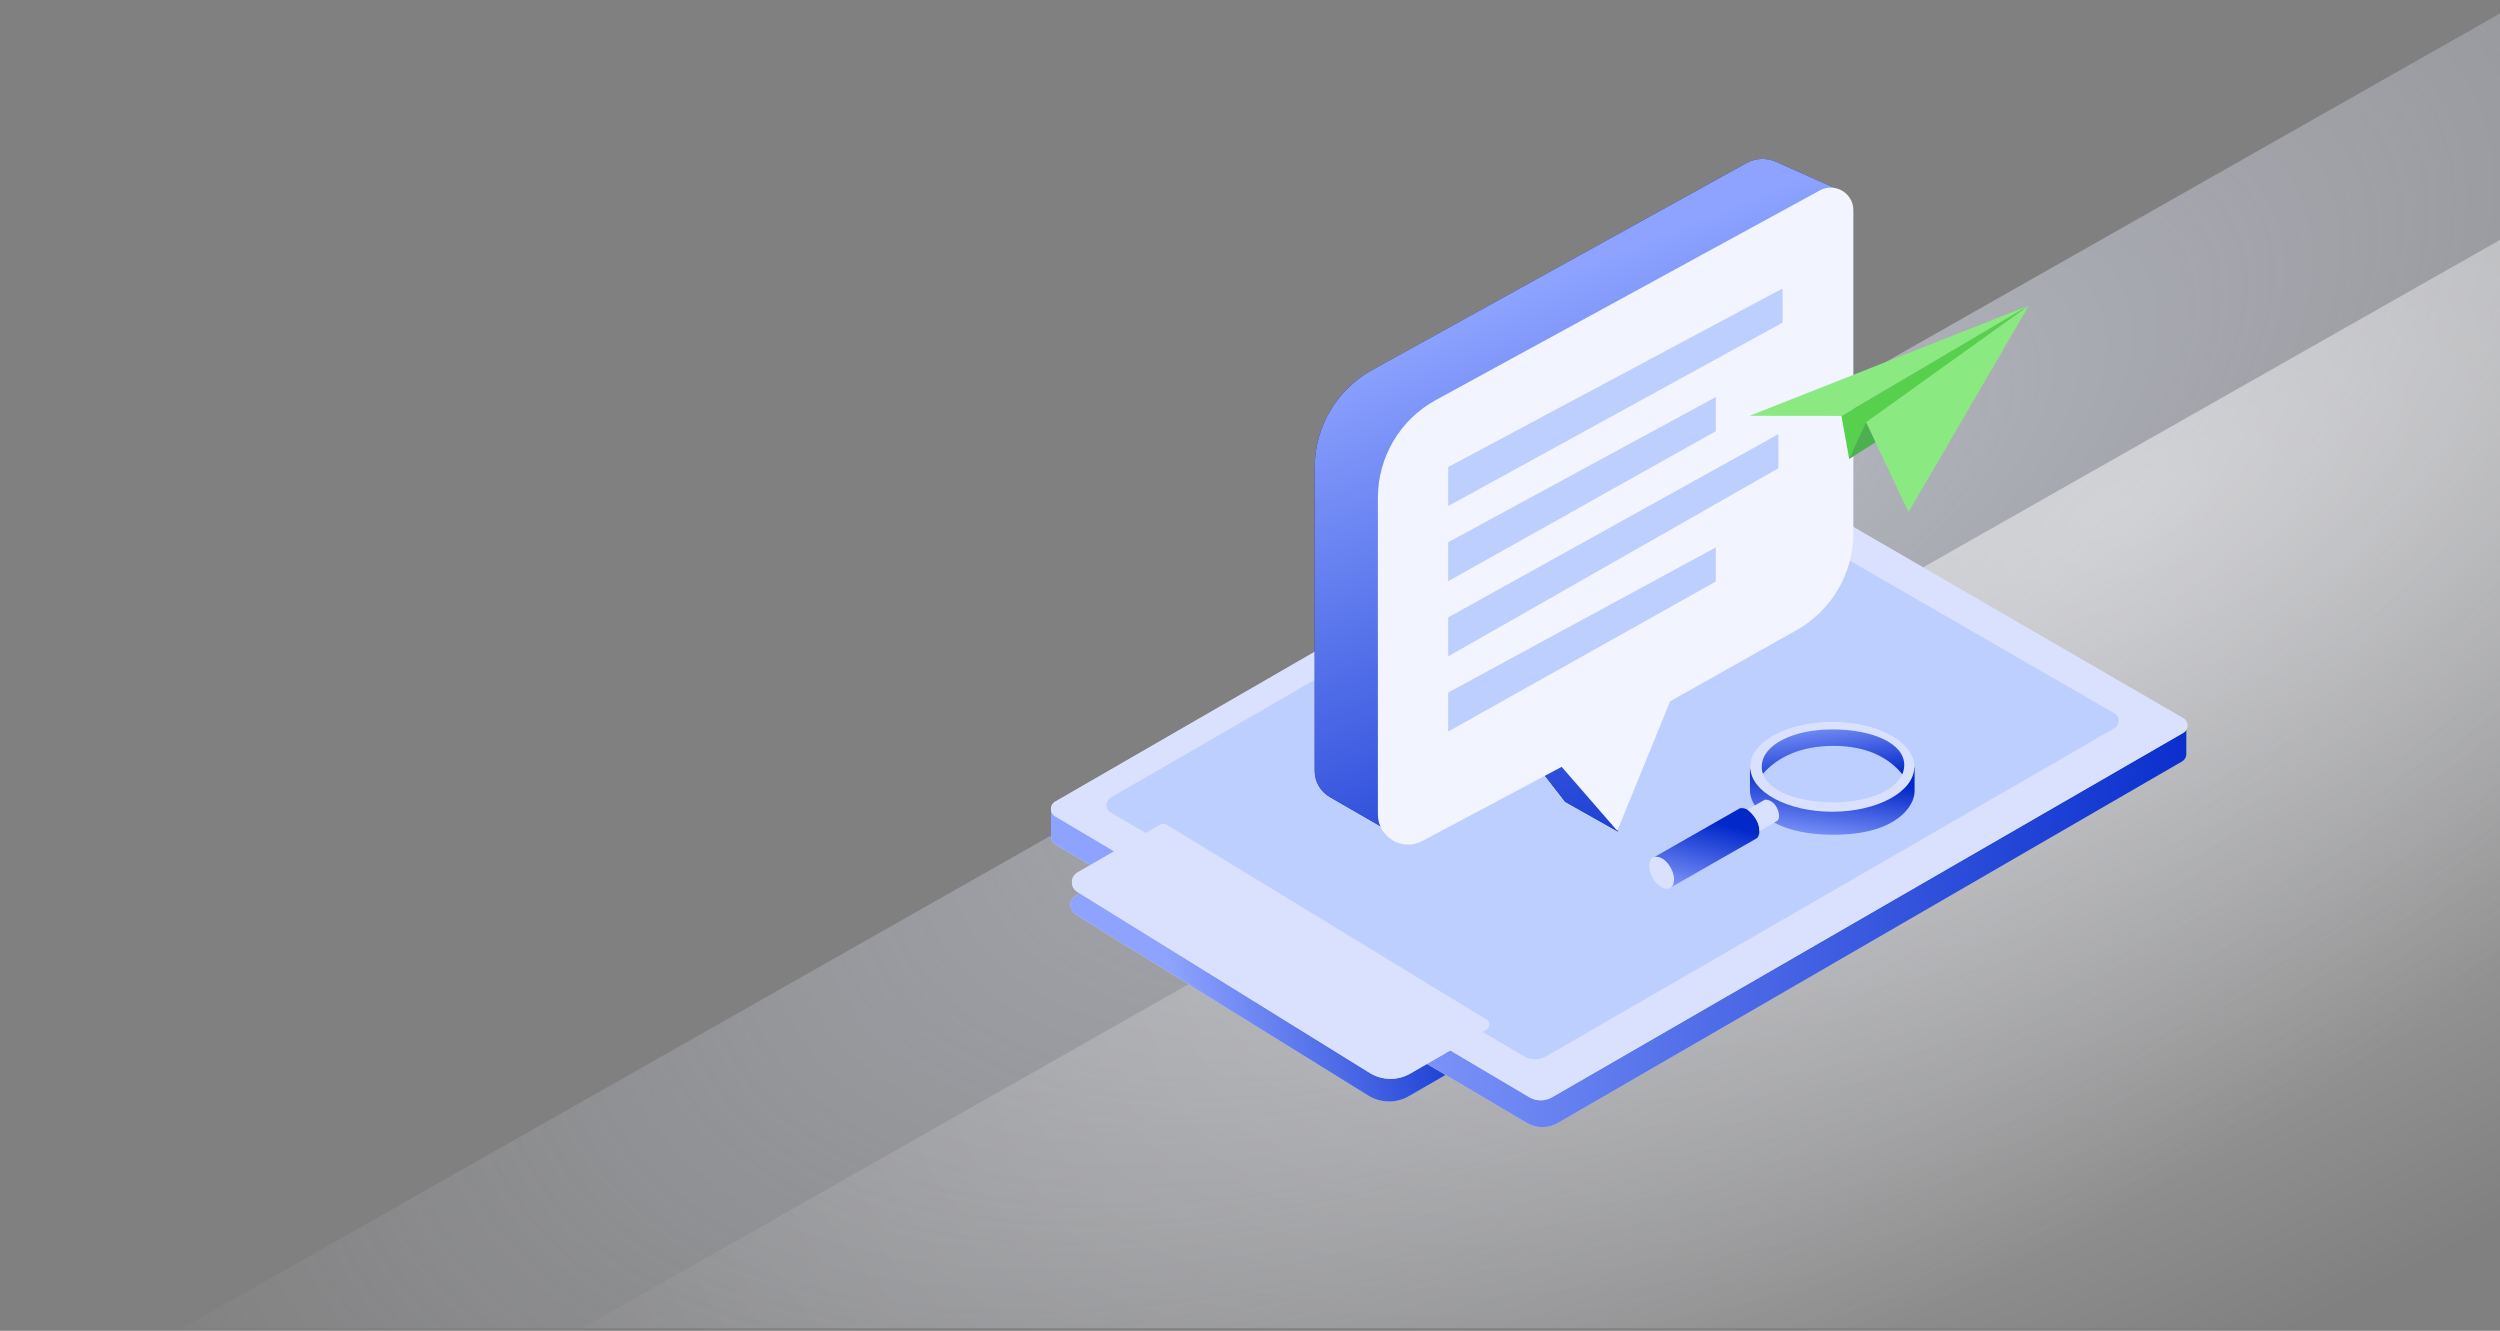 <svg width="325" height="173" viewBox="0 0 325 173" fill="none" xmlns="http://www.w3.org/2000/svg">
<rect x="0" y="0" width="325" height="173" fill="#808080" stroke="none"/>
<g clip-path="url(#clip0_4104_261594)">
<path opacity="0.5" d="M-34 205.414L366.14 -21.586L473 0.54V205.414H-34Z" fill="url(#paint0_radial_4104_261594)"/>
<path opacity="0.5" d="M18 205.414L418 -21.586V205.414H18Z" fill="url(#paint1_radial_4104_261594)"/>
<path d="M183.145 142.508C181.509 143.453 179.486 143.422 177.88 142.427L139.854 118.885C138.912 118.301 138.933 116.924 139.893 116.369L150.69 110.136C150.922 110.002 151.209 110.005 151.438 110.145L193.084 135.518C193.559 135.808 193.551 136.5 193.069 136.779L183.145 142.508Z" fill="#D9D9D9"/>
<path d="M183.145 142.508C181.509 143.453 179.486 143.422 177.88 142.427L139.854 118.885C138.912 118.301 138.933 116.924 139.893 116.369L150.69 110.136C150.922 110.002 151.209 110.005 151.438 110.145L193.084 135.518C193.559 135.808 193.551 136.5 193.069 136.779L183.145 142.508Z" fill="url(#paint2_linear_4104_261594)"/>
<path d="M202.532 145.984C201.271 146.714 199.716 146.707 198.462 145.967L137.172 109.766C136.838 109.568 136.632 109.208 136.632 108.819L136.633 105.3C136.633 104.894 136.857 104.522 137.215 104.331L219.718 60.323C220.041 60.151 220.428 60.151 220.751 60.323L283.645 93.804C284.004 93.995 284.228 94.368 284.228 94.774L284.228 98.035C284.228 98.427 284.019 98.79 283.679 98.987L202.532 145.984Z" fill="#D9D9D9"/>
<path d="M202.532 145.984C201.271 146.714 199.716 146.707 198.462 145.967L137.172 109.766C136.838 109.568 136.632 109.208 136.632 108.819L136.633 105.3C136.633 104.894 136.857 104.522 137.215 104.331L219.718 60.323C220.041 60.151 220.428 60.151 220.751 60.323L283.645 93.804C284.004 93.995 284.228 94.368 284.228 94.774L284.228 98.035C284.228 98.427 284.019 98.79 283.679 98.987L202.532 145.984Z" fill="url(#paint3_linear_4104_261594)"/>
<path d="M201.757 142.648C200.84 143.178 199.708 143.171 198.797 142.632L137.158 106.117C136.435 105.688 136.44 104.639 137.168 104.219L219.464 56.706C219.805 56.509 220.225 56.509 220.565 56.706L283.823 93.365C284.555 93.789 284.554 94.845 283.822 95.268L201.757 142.648Z" fill="#D9D9D9"/>
<path d="M201.757 142.648C200.84 143.178 199.708 143.171 198.797 142.632L137.158 106.117C136.435 105.688 136.44 104.639 137.168 104.219L219.464 56.706C219.805 56.509 220.225 56.509 220.565 56.706L283.823 93.365C284.555 93.789 284.554 94.845 283.822 95.268L201.757 142.648Z" fill="#DAE1FF"/>
<path d="M201.025 137.295C200.109 137.824 198.98 137.819 198.069 137.281L144.383 105.594C143.658 105.166 143.663 104.116 144.392 103.695L218.548 60.881C218.888 60.685 219.307 60.685 219.647 60.881L274.881 92.75C275.614 93.173 275.614 94.231 274.881 94.654L201.025 137.295Z" fill="#D9D9D9"/>
<path d="M201.025 137.295C200.109 137.824 198.98 137.819 198.069 137.281L144.383 105.594C143.658 105.166 143.663 104.116 144.392 103.695L218.548 60.881C218.888 60.685 219.307 60.685 219.647 60.881L274.881 92.75C275.614 93.173 275.614 94.231 274.881 94.654L201.025 137.295Z" fill="#BDCFFF"/>
<path d="M178.387 48.1L227.032 21.205C228.226 20.544 229.66 20.484 230.906 21.041L239.855 25.042L232.879 45.728C232.777 46.032 232.725 46.35 232.725 46.67V65.397C232.725 70.637 229.894 75.469 225.322 78.031L201.819 91.202L210.349 108.109L203.479 104.235L200.276 100.103L184.7 108.784C183.794 109.289 182.69 109.28 181.792 108.762L172.875 103.609C171.661 102.907 170.913 101.611 170.913 100.208V60.775C170.913 55.505 173.775 50.651 178.387 48.1Z" fill="#0F2170"/>
<path d="M178.387 48.1L227.032 21.205C228.226 20.544 229.66 20.484 230.906 21.041L239.855 25.042L232.879 45.728C232.777 46.032 232.725 46.35 232.725 46.67V65.397C232.725 70.637 229.894 75.469 225.322 78.031L201.819 91.202L210.349 108.109L203.479 104.235L200.276 100.103L184.7 108.784C183.794 109.289 182.69 109.28 181.792 108.762L172.875 103.609C171.661 102.907 170.913 101.611 170.913 100.208V60.775C170.913 55.505 173.775 50.651 178.387 48.1Z" fill="url(#paint4_linear_4104_261594)"/>
<path d="M186.669 51.997L236.581 24.75C238.543 23.679 240.938 25.1 240.938 27.336V69.295C240.938 74.527 238.116 79.352 233.556 81.917L217.117 91.166L210.247 108.005L203.015 99.689L184.898 109.331C182.282 110.723 179.125 108.827 179.125 105.864V64.709C179.125 59.411 182.018 54.536 186.669 51.997Z" fill="#F2F5FF"/>
<path d="M226.173 105.084L214.793 111.572C215.201 111.34 216.233 111.252 217.103 112.761C217.972 114.27 217.431 115.202 217.069 115.445L228.414 108.957C228.675 108.708 229.012 107.863 228.279 106.477C227.545 105.091 226.569 104.971 226.173 105.084Z" fill="url(#paint5_linear_4104_261594)"/>
<path d="M248.725 99.954V103.283C248.725 103.283 247.14 96.965 238.362 96.965C229.583 96.965 227.664 103.079 227.664 103.079V99.954C227.798 97.927 230.305 94.383 238.362 94.383C246.608 94.383 248.702 98.267 248.725 99.954Z" fill="url(#paint6_linear_4104_261594)"/>
<ellipse cx="216.017" cy="113.455" rx="1.339" ry="2.263" transform="rotate(-29.448 216.017 113.455)" fill="#DAE1FF"/>
<path d="M248.896 102.944V99.615C248.896 99.615 248.047 104.541 238.638 105.084C229.229 105.628 227.496 99.819 227.496 99.819V102.944C227.632 104.971 230.18 108.515 238.366 108.515C246.746 108.515 248.874 104.631 248.896 102.944Z" fill="url(#paint7_linear_4104_261594)"/>
<path d="M248.864 99.683C248.864 102.909 244.088 105.525 238.197 105.525C232.307 105.525 227.531 102.909 227.531 99.683C227.531 96.456 232.307 93.84 238.197 93.84C244.088 93.84 248.864 96.456 248.864 99.683ZM229.026 99.683C229.026 102.516 233.196 104.303 238.369 104.303C243.541 104.303 247.553 102.278 247.553 99.445C247.553 96.611 243.383 94.824 238.21 94.824C233.038 94.824 229.026 96.849 229.026 99.683Z" fill="#DAE1FF"/>
<path d="M229.432 103.963L227.156 105.254C227.371 105.413 227.904 105.893 228.311 106.545C228.719 107.197 228.753 107.836 228.719 108.074L231.131 106.647C231.266 106.443 231.423 105.818 230.961 104.948C230.499 104.079 229.749 103.929 229.432 103.963Z" fill="#DAE1FF"/>
<path d="M239.387 54.069L263.752 39.722L227.437 54.055L239.387 54.069Z" fill="#8AE980"/>
<path d="M239.388 54.069L240.394 59.664L263.754 39.723L239.388 54.069Z" fill="#56D04D"/>
<path d="M240.396 59.664L242.595 54.889L245.724 56.282L240.396 59.664Z" fill="#4CAF50"/>
<path d="M263.755 39.723L248.105 66.591L242.594 54.888L263.755 39.723Z" fill="#8AE980"/>
<path d="M183.333 139.56C181.697 140.505 179.674 140.474 178.068 139.479L140.042 115.937C139.1 115.353 139.121 113.975 140.081 113.421L150.878 107.187C151.11 107.053 151.397 107.057 151.625 107.196L193.272 132.57C193.747 132.859 193.739 133.552 193.257 133.83L183.333 139.56Z" fill="#D9D9D9"/>
<path d="M183.333 139.56C181.697 140.505 179.674 140.474 178.068 139.479L140.042 115.937C139.1 115.353 139.121 113.975 140.081 113.421L150.878 107.187C151.11 107.053 151.397 107.057 151.625 107.196L193.272 132.57C193.747 132.859 193.739 133.552 193.257 133.83L183.333 139.56Z" fill="#DAE1FF"/>
<path d="M231.714 37.529L188.285 60.72V65.758L231.714 41.937V37.529Z" fill="#D9D9D9"/>
<path d="M231.714 37.529L188.285 60.72V65.758L231.714 41.937V37.529Z" fill="#BDCFFF"/>
<path d="M223.028 51.644L188.285 70.492V75.529L223.028 56.052V51.644Z" fill="#D9D9D9"/>
<path d="M223.028 51.644L188.285 70.492V75.529L223.028 56.052V51.644Z" fill="#BDCFFF"/>
<path d="M223.028 71.186L188.285 90.034V95.072L223.028 75.594V71.186Z" fill="#D9D9D9"/>
<path d="M223.028 71.186L188.285 90.034V95.072L223.028 75.594V71.186Z" fill="#BDCFFF"/>
<path d="M231.171 56.464L188.285 80.263V85.3L231.171 60.872V56.464Z" fill="#D9D9D9"/>
<path d="M231.171 56.464L188.285 80.263V85.3L231.171 60.872V56.464Z" fill="#BDCFFF"/>
</g>
<defs>
<radialGradient id="paint0_radial_4104_261594" cx="0" cy="0" r="1" gradientUnits="userSpaceOnUse" gradientTransform="translate(223.121 65.587) rotate(150.757) scale(237.128 106.238)">
<stop stop-color="#E8ECFF"/>
<stop offset="1" stop-color="#E8ECFF" stop-opacity="0"/>
</radialGradient>
<radialGradient id="paint1_radial_4104_261594" cx="0" cy="0" r="1" gradientUnits="userSpaceOnUse" gradientTransform="translate(275.031 65.587) rotate(150.749) scale(237.066 106.23)">
<stop stop-color="white"/>
<stop offset="1" stop-color="white" stop-opacity="0"/>
</radialGradient>
<linearGradient id="paint2_linear_4104_261594" x1="151.458" y1="122.551" x2="190.732" y2="113.43" gradientUnits="userSpaceOnUse">
<stop stop-color="#8DA3FF"/>
<stop offset="1" stop-color="#0228CA"/>
</linearGradient>
<linearGradient id="paint3_linear_4104_261594" x1="171.903" y1="104.493" x2="290.183" y2="111.901" gradientUnits="userSpaceOnUse">
<stop stop-color="#8DA3FF"/>
<stop offset="1" stop-color="#0228CA"/>
</linearGradient>
<linearGradient id="paint4_linear_4104_261594" x1="186.455" y1="42.285" x2="219.168" y2="123.113" gradientUnits="userSpaceOnUse">
<stop stop-color="#8DA3FF"/>
<stop offset="1" stop-color="#0228CA"/>
</linearGradient>
<linearGradient id="paint5_linear_4104_261594" x1="225.683" y1="107.623" x2="223.199" y2="117.956" gradientUnits="userSpaceOnUse">
<stop stop-color="#0228CA"/>
<stop offset="1" stop-color="#8EA3FF"/>
</linearGradient>
<linearGradient id="paint6_linear_4104_261594" x1="244.129" y1="101.081" x2="242.877" y2="91.892" gradientUnits="userSpaceOnUse">
<stop stop-color="#0228CA"/>
<stop offset="1" stop-color="#8EA3FF"/>
</linearGradient>
<linearGradient id="paint7_linear_4104_261594" x1="244.226" y1="101.817" x2="242.994" y2="111.012" gradientUnits="userSpaceOnUse">
<stop stop-color="#0228CA"/>
<stop offset="1" stop-color="#8EA3FF"/>
</linearGradient>
<clipPath id="clip0_4104_261594">
<rect width="325" height="172" fill="white" transform="translate(0 0.672)"/>
</clipPath>
</defs>
</svg>
